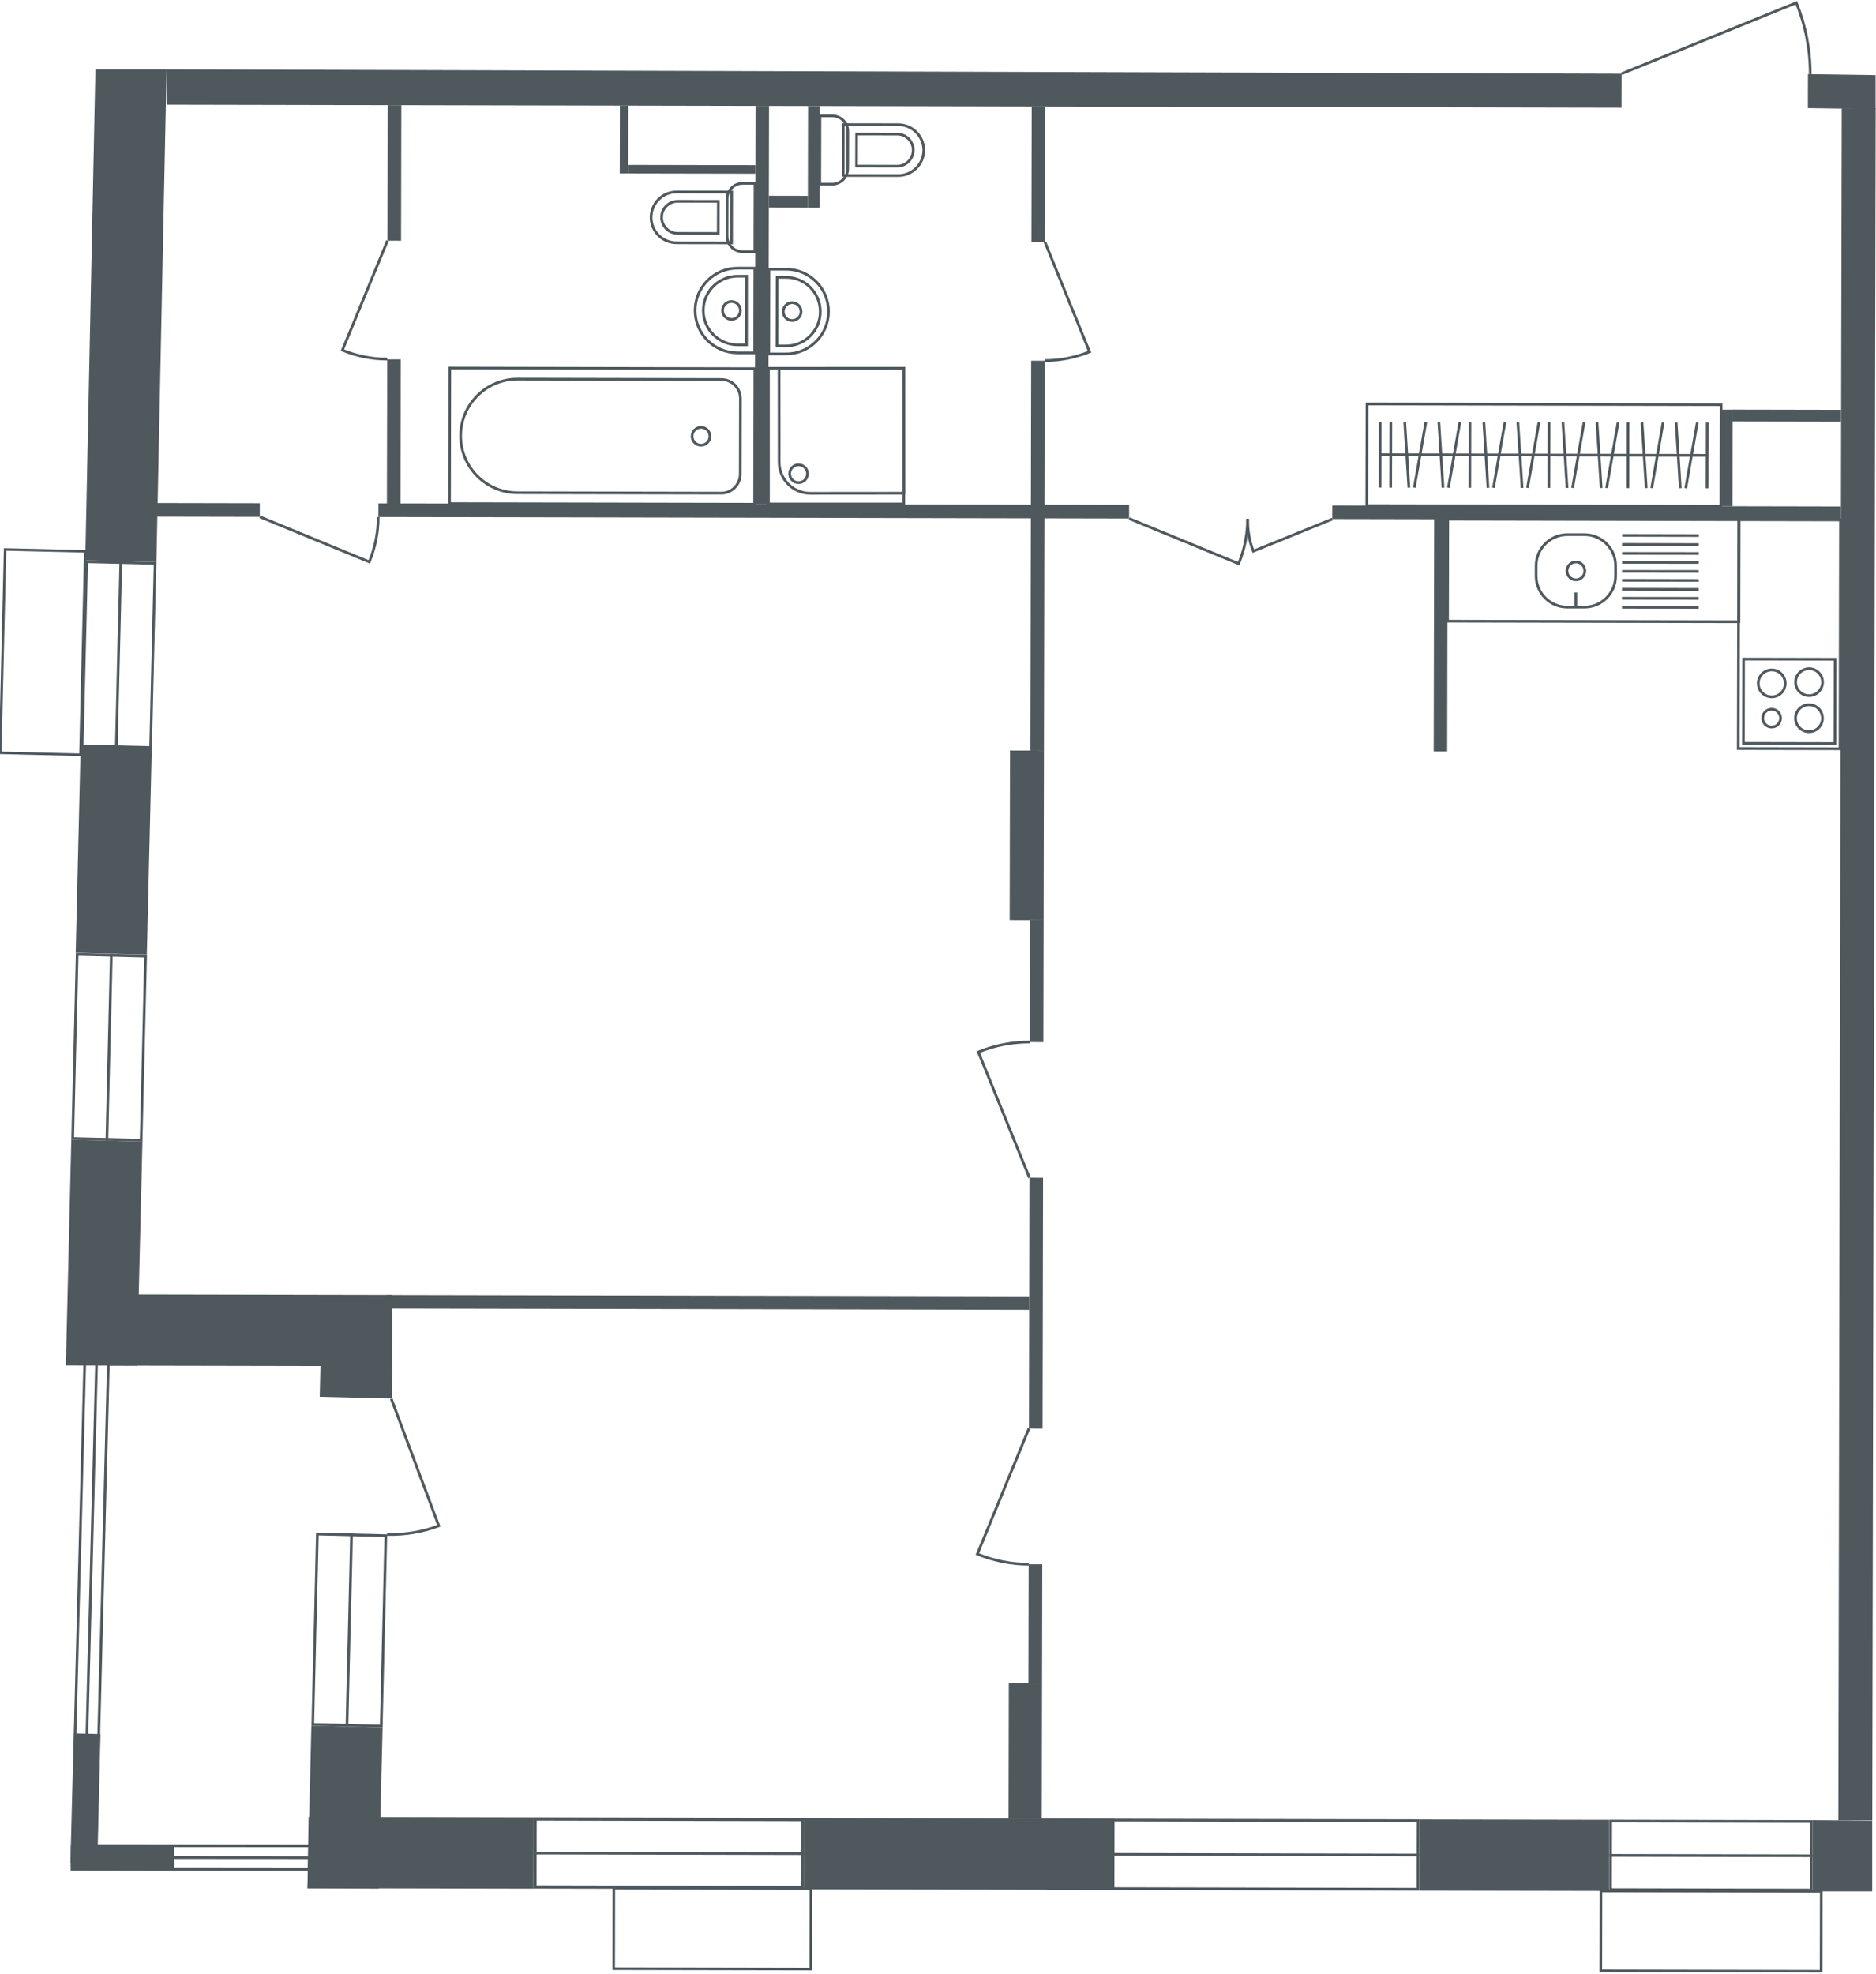 <svg enable-background="new 0 0 231 243" viewBox="0 0 231 243" xmlns="http://www.w3.org/2000/svg"><g fill="none" stroke="#4e585d" stroke-miterlimit="10"><path d="m94.62 45.34h16.67v16.7h-16.67z" stroke-width=".331"/><path d="m111.29 45.34-15.36.01.01 11.55c0 2.12 1.72 3.83 3.83 3.83l11.53-.01z" stroke-width=".331"/><circle cx="98.33" cy="58.32" r="1.1" stroke-width=".331"/><path d="m55.37 45.34h37.57v16.69h-37.57z" stroke-width=".331" transform="matrix(-1 -.002 .002 -1 148.2 107.524)"/><path d="m63.7 60.66 25.11.05c1.29 0 2.33-1.04 2.34-2.33l.02-9.32c0-1.29-1.04-2.33-2.33-2.34l-25.11-.05c-3.86-.01-7 3.12-7.01 6.98 0 3.86 3.12 7 6.98 7.01z" stroke-width=".331"/><circle cx="86.32" cy="53.71" r="1.1" stroke-width=".331"/><path d="m91.43 30.98h1.52l.02-8.41h-1.52c-1.06 0-1.92.85-1.92 1.91l-.01 4.58c0 1.06.85 1.92 1.91 1.92z" stroke-width=".331"/><path d="m83.3 29.89 6.78.01.01-6.26-6.78-.01c-1.73 0-3.13 1.4-3.14 3.12 0 1.73 1.4 3.13 3.13 3.14z" stroke-width=".331"/><path d="m83.45 24.78 5 .01-.01 3.95-5-.01c-1.09 0-1.97-.89-1.97-1.98 0-1.09.89-1.97 1.98-1.97z" stroke-width=".331"/><path d="m102.48 14.26h-1.52l-.02 8.41h1.52c1.06 0 1.92-.85 1.92-1.91l.01-4.58c.01-1.06-.85-1.91-1.91-1.92z" stroke-width=".331"/><path d="m110.62 15.35-6.78-.01-.01 6.26 6.78.01c1.73 0 3.13-1.4 3.14-3.12-.01-1.73-1.4-3.13-3.13-3.14z" stroke-width=".331"/><path d="m110.47 20.46-5-.01.01-3.95 5 .01c1.09 0 1.97.89 1.97 1.98-.01 1.09-.89 1.97-1.98 1.97z" stroke-width=".331"/><path d="m90.8 43.44h2.13l.02-10.43h-2.13c-2.88-.01-5.22 2.33-5.23 5.21 0 2.87 2.33 5.21 5.21 5.22z" stroke-width=".331"/><path d="m90.82 42.45h1.1l.01-8.45h-1.1c-2.33 0-4.23 1.88-4.23 4.22 0 2.33 1.89 4.22 4.22 4.23z" stroke-width=".331"/><circle cx="90.07" cy="38.22" r="1.1" stroke-width=".331"/><path d="m96.81 33.14h-2.13l-.02 10.43h2.13c2.88.01 5.22-2.33 5.23-5.21 0-2.87-2.33-5.21-5.21-5.22z" stroke-width=".331"/><path d="m96.79 34.14h-1.1l-.02 8.45h1.1c2.33 0 4.23-1.88 4.23-4.22.01-2.33-1.88-4.23-4.21-4.23z" stroke-width=".331"/><circle cx="97.54" cy="38.36" r="1.1" stroke-width=".331"/><path d="m206.3 71.83h28.17v12.53h-28.17z" stroke-width=".331" transform="matrix(-.002 1 -1 -.002 298.869 -142.149)"/><path d="m215.18 80.72h10.38v11.27h-10.38z" stroke-width=".331" transform="matrix(-.002 1 -1 -.002 307.113 -133.861)"/><circle cx="222.76" cy="83.98" r="1.66" stroke-width=".331"/><circle cx="218.15" cy="88.41" r="1.1" stroke-width=".331"/><circle cx="218.16" cy="84.13" r="1.66" stroke-width=".331"/><circle cx="222.75" cy="88.42" r="1.66" stroke-width=".331"/><path d="m178.25 63.96h35.88v12.56h-35.88z" stroke-width=".331" transform="matrix(1 .002 -.002 1 .146 -.407)"/><path d="m195.12 65.82h-2.13c-2.12 0-3.83 1.71-3.84 3.82v1.26c0 2.12 1.71 3.83 3.82 3.84h2.13c2.12 0 3.83-1.71 3.84-3.82v-1.26c.01-2.11-1.7-3.83-3.82-3.84z" stroke-width=".331"/><path d="m199.74 65.91 9.44.02" stroke-width=".331"/><path d="m199.73 67.02 9.44.02" stroke-width=".331"/><path d="m199.73 68.13 9.44.01" stroke-width=".331"/><path d="m199.73 69.23 9.44.01" stroke-width=".331"/><path d="m199.73 70.34 9.44.01" stroke-width=".331"/><path d="m199.73 71.44 9.44.02" stroke-width=".331"/><path d="m199.72 72.54 9.44.02" stroke-width=".331"/><path d="m199.72 73.65 9.44.01" stroke-width=".331"/><path d="m199.72 74.76 9.44.01" stroke-width=".331"/><circle cx="194.05" cy="70.28" r="1.1" stroke-width=".331"/><path d="m194.04 72.94v1.8" stroke-width=".331"/><path d="m183.82 34.21h12.51v43.61h-12.51z" stroke-width=".331" transform="matrix(-.002 1 -1 -.002 246.51 -133.931)"/><path d="m169.93 55.98 40.28.08" stroke-width=".331"/><path d="m210.22 52.03-.02 8.08" stroke-width=".331"/><path d="m208.99 52.03-1.42 8.07" stroke-width=".331"/><path d="m206.9 60.1-.51-8.07" stroke-width=".331"/><path d="m204.78 52.02-1.4 8.07" stroke-width=".331"/><path d="m202.19 52.02.52 8.07" stroke-width=".331"/><path d="m200.46 60.09.01-8.08" stroke-width=".331"/><path d="m199.24 52.01-1.41 8.07" stroke-width=".331"/><path d="m196.65 52 .51 8.08" stroke-width=".331"/><path d="m195.05 52-1.41 8.07" stroke-width=".331"/><path d="m192.45 51.99.51 8.08" stroke-width=".331"/><path d="m190.74 51.99-.02 8.07" stroke-width=".331"/><path d="m189.5 51.99-1.41 8.07" stroke-width=".331"/><path d="m186.9 51.98.52 8.08" stroke-width=".331"/><path d="m185.31 51.98-1.41 8.07" stroke-width=".331"/><path d="m182.71 51.98.51 8.07" stroke-width=".331"/><path d="m181 51.97-.02 8.08" stroke-width=".331"/><path d="m179.76 51.97-1.41 8.07" stroke-width=".331"/><path d="m177.17 51.96.51 8.08" stroke-width=".331"/><path d="m175.57 51.96-1.42 8.07" stroke-width=".331"/><path d="m172.97 51.95.51 8.08" stroke-width=".331"/><path d="m171.26 51.95-.02 8.08" stroke-width=".331"/><path d="m169.94 51.94-.01 8.08" stroke-width=".331"/><path clip-rule="evenodd" d="m82.74 225.29h9.91v24.25h-9.91z" stroke-width=".305" transform="matrix(-.002 1 -1 -.002 325.297 150.208)"/><path clip-rule="evenodd" d="m205.76 224.16h9.83v27.12h-9.83z" stroke-width=".321" transform="matrix(-.002 1 -1 -.002 448.828 27.531)"/><path clip-rule="evenodd" d="m-7.23 75.32h25.04v9.88h-25.04z" stroke-width=".309" transform="matrix(-.024 1 -1 -.024 85.655 76.915)"/></g><path d="m119.51 20.62h16.69v1.67h-16.69z" fill="#4e585d" transform="matrix(-.002 1 -1 -.002 149.567 -106.357)"/><path d="m103.76 67.57h47.99v1.67h-47.99z" fill="#4e585d" transform="matrix(-.002 1 -1 -.002 196.421 -59.217)"/><path d="m219.3 44.5h1.46v13.35h-1.46z" fill="#4e585d" transform="matrix(.002 -1 1 .002 168.406 271.097)"/><path d="m206.66 55.64h11.89v1.47h-11.89z" fill="#4e585d" transform="matrix(.002 -1 1 .002 155.798 268.87)"/><path d="m162.99 77.27h28.81v1.66h-28.81z" fill="#4e585d" transform="matrix(.002 -1 1 .002 98.941 255.343)"/><path d="m194.53 31.81h1.67v62.62h-1.67z" fill="#4e585d" transform="matrix(.002 -1 1 .002 131.847 258.364)"/><path d="m91.98 16.69h1.68v92.44h-1.68z" fill="#4e585d" transform="matrix(.002 -1 1 .002 29.718 155.594)"/><path d="m24.61 56.23h1.68v13.08h-1.68z" fill="#4e585d" transform="matrix(-.002 1 -1 -.002 88.269 37.452)"/><path d="m69.29 36.72h49.03v1.66h-49.03z" fill="#4e585d" transform="matrix(-.002 1 -1 -.002 131.553 -56.173)"/><path d="m93.96 18.58h12.51v1.46h-12.51z" fill="#4e585d" transform="matrix(-.002 1 -1 -.002 119.725 -80.862)"/><path d="m116 100.74h20.87v4.18h-20.87z" fill="#4e585d" transform="matrix(-.002 1 -1 -.002 229.52 -23.394)"/><path d="m120.14 119.94h15.02v1.68h-15.02z" fill="#4e585d" transform="matrix(-.002 1 -1 -.002 248.687 -6.627)"/><path d="m112.13 159.59h30.88v1.68h-30.88z" fill="#4e585d" transform="matrix(-.002 1 -1 -.002 288.254 33.182)"/><path d="m86.31 120.76h1.67v79.16h-1.67z" fill="#4e585d" transform="matrix(-.002 1 -1 -.002 247.67 73.516)"/><path d="m26.47 146.34h8.77v34.85h-8.77z" fill="#4e585d" transform="matrix(-.002 1 -1 -.002 194.687 133.24)"/><path d="m120.19 199.03h14.6v1.68h-14.6z" fill="#4e585d" transform="matrix(-.002 1 -1 -.002 327.614 72.782)"/><path d="m117.91 213.47h16.69v4.09h-16.69z" fill="#4e585d" transform="matrix(-.002 1 -1 -.002 342.019 89.696)"/><path d="m96.34 22.43h1.46v4.81h-1.46z" fill="#4e585d" transform="matrix(-.002 1 -1 -.002 122.095 -72.186)"/><path d="m84.66 13.01h1.05v15.65h-1.05z" fill="#4e585d" transform="matrix(-.002 1 -1 -.002 106.194 -64.301)"/><path d="m72.67 16.66h8.34v1.04h-8.34z" fill="#4e585d" transform="matrix(-.002 1 -1 -.002 94.175 -59.632)"/><path d="m40.22 20.45h16.68v1.67h-16.68z" fill="#4e585d" transform="matrix(-.002 1 -1 -.002 69.949 -27.226)"/><path d="m39.38 52.52h18.23v1.67h-18.23z" fill="#4e585d" transform="matrix(-.002 1 -1 -.002 101.946 4.966)"/><path d="m199.66 13.26.01-4.18-179.16-.54v4.35z" fill="#4e585d"/><path d="m230.95 13.43v-4.18l-8.33-.12-.01 4.18z" fill="#4e585d"/><path d="m123.28 116.61h210.75v4.18h-210.75z" fill="#4e585d" transform="matrix(-.002 1 -1 -.002 347.818 -109.711)"/><path d="m10.5 68.98 8.76.21 1.25-60.65h-8.76z" fill="#4e585d"/><path d="m9.64 92.03h8.76v25.4h-8.76z" fill="#4e585d" transform="matrix(-1 -.024 .024 -1 25.512 209.767)"/><path d="m8.97 213.49h3.24v16.5h-3.24z" fill="#4e585d" transform="matrix(-1 -.024 .024 -1 15.819 443.673)"/><path d="m8.11 168.1c2.92.01 5.84.01 8.76.02.22-9.2.44-18.39.67-27.59l-8.76-.21z" fill="#4e585d"/><path d="m223.21 224.07 7.32.06v8.7h-7.34z" fill="#4e585d"/><path d="m174.78 224h23.37v8.75h-23.37z" fill="#4e585d" transform="matrix(-1 -.002 .002 -1 372.474 457.13)"/><path d="m99.04 223.84h38.21v8.77h-38.21z" fill="#4e585d" transform="matrix(-1 -.002 .002 -1 235.815 456.692)"/><path d="m38 223.67 27.69.06-.02 8.77-27.81-.06c.04-2.92.09-5.84.14-8.77z" fill="#4e585d"/><path d="m38.34 212.46-.48 19.99c2.92.02 5.84.03 8.76.05.16-6.61.32-13.22.49-19.83z" fill="#4e585d"/><path d="m41.79 165.66h4.01v8.86h-4.01z" fill="#4e585d" transform="matrix(.024 -1 1 .024 -127.295 209.769)"/><path d="m13.5 222.29h3.16v12.71h-3.16z" fill="#4e585d" transform="matrix(-.002 1 -1 -.002 243.757 214.068)"/><path d="m198.5 224.35 24.38.05-.02 8.1-24.38-.05zm-.33-.33-.02 8.76 25.04.05.02-8.76z" fill="#4e585d"/><path d="m223.2 228.45-25.04-.05" fill="none" stroke="#4e585d" stroke-miterlimit="10" stroke-width=".331"/><path d="m66.09 224.13 32.56.07-.02 7.96-32.56-.07zm-.4-.4-.02 8.76 33.36.07.02-8.76z" fill="#4e585d"/><path d="m99.04 228.19-33.36-.07" fill="none" stroke="#4e585d" stroke-miterlimit="10" stroke-width=".331"/><path d="m10.61 167.37 2.58.06-1.55 59.61-.01.34h.34l26.7.02-.01 2.58-29.61-.03v-.62-.32h-.05l.05-1.96zm-.32-.34-1.56 60.01-.06 2.29h.06v.95l30.27.03.01-3.24-27.03-.02 1.55-59.94z" fill="#4e585d"/><path d="m11.91 167.08-1.6 61.59 28.69.02" fill="none" stroke="#4e585d" stroke-miterlimit="10" stroke-width=".331"/><path d="m39.24 189.02 8.1.2-.56 23.11-8.1-.2zm-.32-.34-.57 23.78 8.76.21.57-23.78z" fill="#4e585d"/><path d="m42.72 212.56.57-23.78" fill="none" stroke="#4e585d" stroke-miterlimit="10" stroke-width=".331"/><path d="m10.83 69.32 8.1.2-.54 22.34-8.1-.2zm-.33-.34-.56 23 8.76.21.56-23z" fill="#4e585d"/><path d="m14.32 92.09.56-23" fill="none" stroke="#4e585d" stroke-miterlimit="10" stroke-width=".331"/><path d="m9.66 117.66 8.1.2-.54 22.34-8.1-.2zm-.32-.34-.56 23 8.76.21.56-23z" fill="#4e585d"/><path d="m13.16 140.43.55-23.01" fill="none" stroke="#4e585d" stroke-miterlimit="10" stroke-width=".331"/><path d="m129.21 224.21 45.25.09-.02 8.1-45.25-.09zm-.33-.33-.02 8.76 45.91.09.02-8.76z" fill="#4e585d"/><path d="m174.78 228.36-45.9-.1" fill="none" stroke="#4e585d" stroke-miterlimit="10" stroke-width=".331"/><path d="m126.7 175.86-6.35 15.45c2 .82 4.16 1.26 6.32 1.26" fill="none" stroke="#4e585d" stroke-miterlimit="10" stroke-width=".331"/><path d="m126.76 144.98-6.29-15.47c2-.81 4.17-1.24 6.32-1.23" fill="none" stroke="#4e585d" stroke-miterlimit="10" stroke-width=".331"/><path d="m48.18 172.2 5.85 15.64c-2.02.76-4.2 1.12-6.36 1.06" fill="none" stroke="#4e585d" stroke-miterlimit="10" stroke-width=".331"/><path d="m128.67 29.8 5.49 13.51c-1.75.71-3.64 1.08-5.52 1.08" fill="none" stroke="#4e585d" stroke-miterlimit="10" stroke-width=".331"/><path d="m31.99 63.62 13.48 5.55c.72-1.74 1.1-3.63 1.1-5.52" fill="none" stroke="#4e585d" stroke-miterlimit="10" stroke-width=".331"/><path d="m47.71 29.63-5.55 13.48c1.74.72 3.63 1.1 5.52 1.1" fill="none" stroke="#4e585d" stroke-miterlimit="10" stroke-width=".331"/><path d="m139.04 63.84 13.48 5.55c.72-1.74 1.1-3.63 1.1-5.52" fill="none" stroke="#4e585d" stroke-miterlimit="10" stroke-width=".331"/><path d="m164.06 63.9-9.73 3.95c-.51-1.26-.71-2.62-.71-3.98" fill="none" stroke="#4e585d" stroke-miterlimit="10" stroke-width=".331"/><path d="m199.67 9.08 21.52-8.74c1.13 2.78 1.72 5.79 1.71 8.79" fill="none" stroke="#4e585d" stroke-miterlimit="10" stroke-width=".331"/></svg>